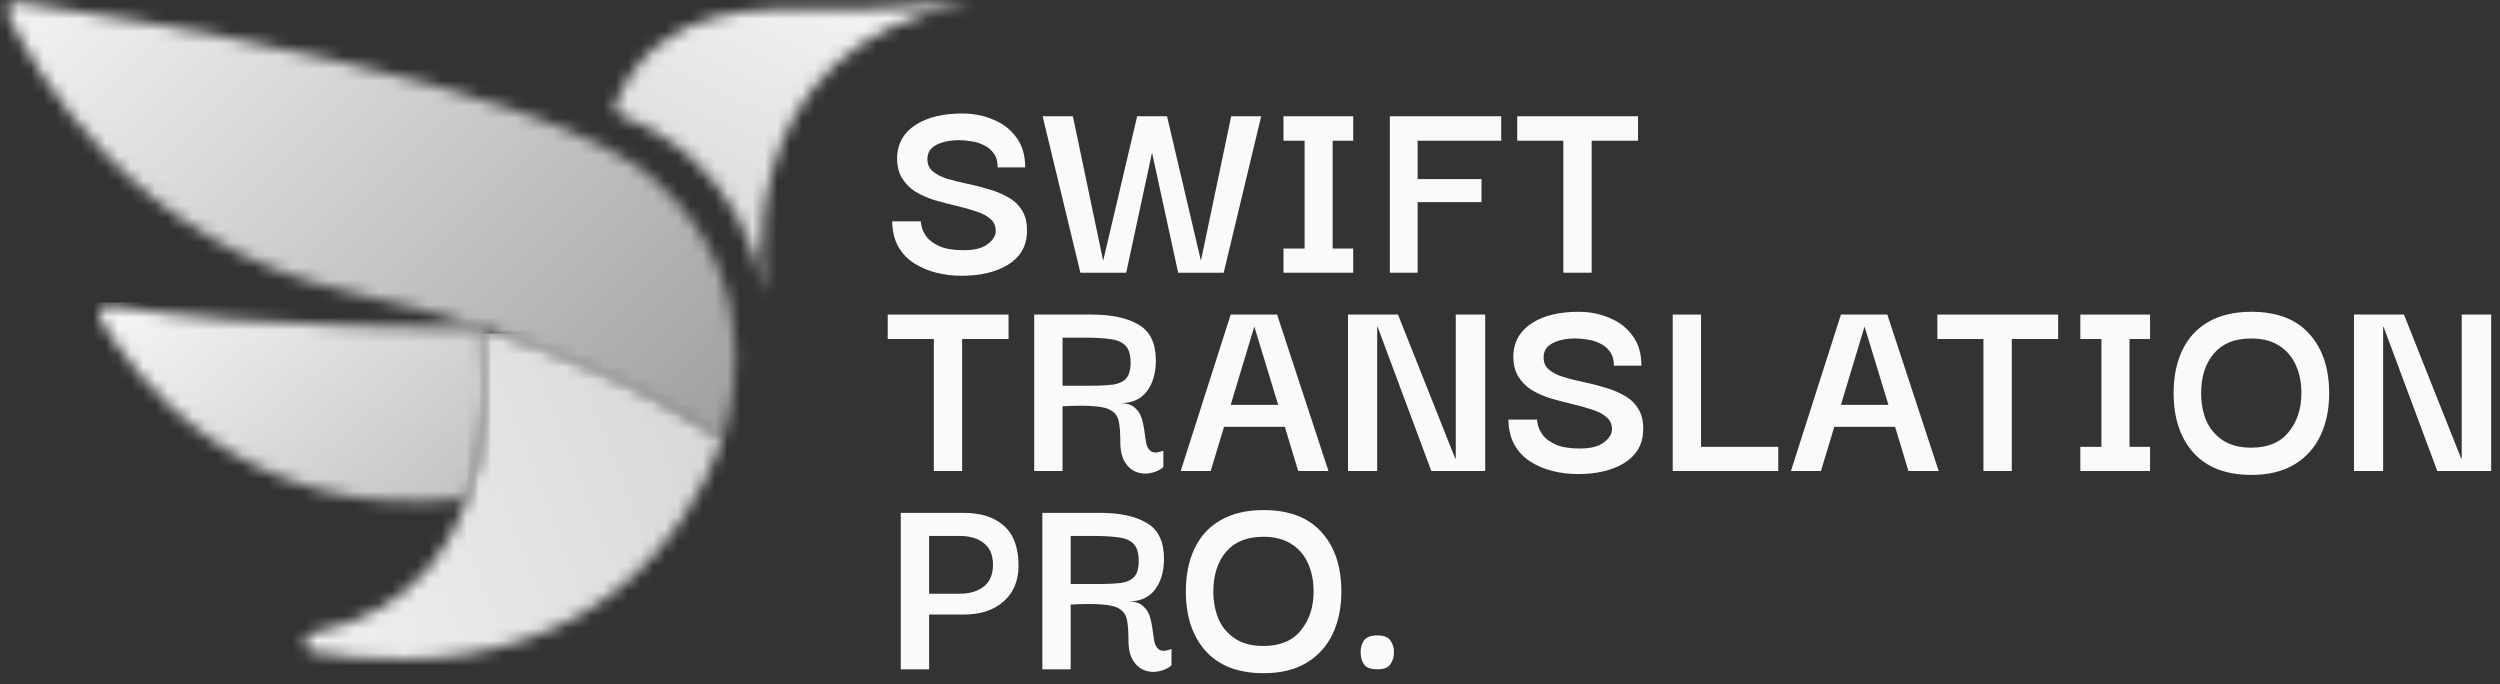 <svg width="201" height="55" viewBox="0 0 201 55" fill="none" xmlns="http://www.w3.org/2000/svg">
<rect x="0" y="0" width="201" height="55" fill="#333333" stroke="none"/>
<path d="M77.313 22.172C76.628 22.172 75.951 22.09 75.281 21.926C74.626 21.762 74.03 21.509 73.494 21.166C72.958 20.824 72.534 20.377 72.221 19.826C71.909 19.26 71.745 18.582 71.73 17.793H74.03C74.03 17.868 74.06 18.031 74.12 18.285C74.179 18.523 74.313 18.784 74.521 19.067C74.745 19.349 75.087 19.595 75.549 19.804C76.025 20.012 76.665 20.116 77.469 20.116C78.347 20.116 78.995 19.953 79.412 19.625C79.843 19.297 80.059 18.947 80.059 18.575C80.059 18.158 79.91 17.83 79.612 17.592C79.33 17.339 78.943 17.138 78.451 16.989C77.975 16.825 77.447 16.676 76.866 16.542C76.3 16.408 75.727 16.259 75.147 16.095C74.581 15.916 74.06 15.686 73.584 15.403C73.122 15.105 72.757 14.725 72.489 14.263C72.221 13.802 72.102 13.213 72.132 12.498C72.207 11.441 72.713 10.614 73.65 10.019C74.588 9.423 75.831 9.125 77.38 9.125C78.273 9.125 79.099 9.289 79.858 9.616C80.632 9.929 81.25 10.406 81.712 11.046C82.188 11.672 82.426 12.476 82.426 13.459H80.215C80.215 12.997 80.111 12.625 79.903 12.342C79.694 12.044 79.426 11.821 79.099 11.672C78.786 11.508 78.451 11.404 78.094 11.359C77.737 11.3 77.417 11.27 77.134 11.27C76.39 11.27 75.772 11.396 75.281 11.649C74.804 11.903 74.566 12.275 74.566 12.767C74.551 13.184 74.693 13.519 74.99 13.772C75.288 14.025 75.683 14.226 76.174 14.375C76.665 14.524 77.201 14.658 77.781 14.777C78.362 14.896 78.943 15.045 79.523 15.224C80.104 15.388 80.632 15.611 81.109 15.894C81.585 16.162 81.957 16.535 82.225 17.011C82.493 17.473 82.605 18.076 82.56 18.821C82.501 19.878 81.987 20.705 81.019 21.301C80.052 21.881 78.816 22.172 77.313 22.172Z" fill="#FAFAFA"/>
<path d="M98.987 9.348H101.399L98.385 21.926H94.723L92.624 12.275L90.547 21.926H86.863L83.826 9.348H86.26L88.694 20.965L91.418 9.393L91.395 9.348H93.829L96.554 20.965L98.987 9.348Z" fill="#FAFAFA"/>
<path d="M108.797 19.983V21.926H103.192V19.983H104.89V11.314H103.192V9.348H108.797V11.314H107.145V19.983H108.797Z" fill="#FAFAFA"/>
<path d="M113.976 21.926H111.743V9.348H120.697V11.314H113.976V14.397H119.112V16.252H113.976V21.926Z" fill="#FAFAFA"/>
<path d="M121.985 11.314V9.348H131.698V11.314H127.969V21.926H125.692V11.314H121.985Z" fill="#FAFAFA"/>
<path d="M71.373 27.257V25.291H81.086V27.257H77.357V37.869H75.08V27.257H71.373Z" fill="#FAFAFA"/>
<path d="M83.15 37.869V25.291H87.773C89.395 25.291 90.661 25.567 91.569 26.118C92.477 26.654 92.931 27.607 92.931 28.978C92.931 30.005 92.685 30.839 92.194 31.48C91.703 32.105 90.996 32.418 90.073 32.418C90.594 32.418 90.981 32.537 91.234 32.776C91.502 32.999 91.688 33.282 91.792 33.624C91.896 33.967 91.971 34.325 92.015 34.697C92.06 35.069 92.112 35.404 92.172 35.702C92.246 35.985 92.38 36.186 92.574 36.305C92.782 36.425 93.102 36.402 93.534 36.238V37.556C93.251 37.795 92.916 37.951 92.529 38.026C92.142 38.115 91.762 38.093 91.39 37.959C91.018 37.825 90.705 37.564 90.452 37.177C90.199 36.775 90.073 36.216 90.073 35.501C90.073 34.846 90.035 34.325 89.961 33.937C89.887 33.535 89.701 33.237 89.403 33.044C89.105 32.835 88.644 32.709 88.018 32.664C87.393 32.604 86.53 32.604 85.428 32.664V37.869H83.15ZM85.428 31.011H87.683C88.413 31.011 89.016 30.981 89.492 30.921C89.969 30.847 90.318 30.683 90.542 30.43C90.78 30.162 90.899 29.737 90.899 29.156C90.899 28.516 90.757 28.054 90.475 27.771C90.192 27.488 89.775 27.317 89.224 27.257C88.688 27.183 88.026 27.146 87.237 27.146H85.428V31.011Z" fill="#FAFAFA"/>
<path d="M94.928 37.869L98.948 25.291H102.677L106.808 37.869H104.374L103.302 34.317H98.412L97.34 37.869H94.928ZM100.846 26.252L98.948 32.552H102.766L100.846 26.252Z" fill="#FAFAFA"/>
<path d="M117.044 25.291H119.41V37.869H115.079L110.769 26.297H110.724V37.869H108.38V25.291H112.399L116.999 36.864H117.044V25.291Z" fill="#FAFAFA"/>
<path d="M126.856 38.115C126.171 38.115 125.494 38.033 124.824 37.869C124.169 37.705 123.574 37.452 123.038 37.11C122.502 36.767 122.078 36.32 121.765 35.769C121.452 35.203 121.289 34.526 121.274 33.736H123.574C123.574 33.811 123.603 33.974 123.663 34.228C123.723 34.466 123.857 34.727 124.065 35.01C124.288 35.293 124.631 35.538 125.092 35.747C125.568 35.955 126.209 36.06 127.012 36.06C127.891 36.06 128.538 35.896 128.955 35.568C129.387 35.24 129.603 34.89 129.603 34.518C129.603 34.101 129.454 33.773 129.156 33.535C128.873 33.282 128.486 33.081 127.995 32.932C127.519 32.768 126.99 32.619 126.41 32.485C125.844 32.351 125.271 32.202 124.69 32.038C124.125 31.86 123.603 31.629 123.127 31.346C122.666 31.048 122.301 30.668 122.033 30.206C121.765 29.745 121.646 29.156 121.676 28.442C121.75 27.384 122.256 26.557 123.194 25.962C124.132 25.366 125.375 25.068 126.923 25.068C127.816 25.068 128.643 25.232 129.402 25.559C130.176 25.872 130.794 26.349 131.255 26.989C131.731 27.615 131.97 28.419 131.97 29.402H129.759C129.759 28.94 129.655 28.568 129.446 28.285C129.238 27.987 128.97 27.764 128.643 27.615C128.33 27.451 127.995 27.347 127.638 27.302C127.28 27.242 126.96 27.213 126.678 27.213C125.933 27.213 125.315 27.339 124.824 27.593C124.348 27.846 124.11 28.218 124.11 28.71C124.095 29.127 124.236 29.462 124.534 29.715C124.832 29.968 125.226 30.169 125.717 30.318C126.209 30.467 126.745 30.601 127.325 30.72C127.906 30.839 128.486 30.988 129.067 31.167C129.647 31.331 130.176 31.554 130.652 31.837C131.129 32.105 131.501 32.478 131.769 32.954C132.037 33.416 132.148 34.019 132.104 34.764C132.044 35.821 131.53 36.648 130.563 37.244C129.595 37.825 128.36 38.115 126.856 38.115Z" fill="#FAFAFA"/>
<path d="M134.486 37.869V25.291H136.763V35.926H142.971V37.869H134.486Z" fill="#FAFAFA"/>
<path d="M143.992 37.869L148.011 25.291H151.74L155.871 37.869H153.438L152.366 34.317H147.476L146.404 37.869H143.992ZM149.909 26.252L148.011 32.552H151.83L149.909 26.252Z" fill="#FAFAFA"/>
<path d="M155.763 27.257V25.291H165.476V27.257H161.747V37.869H159.469V27.257H155.763Z" fill="#FAFAFA"/>
<path d="M172.864 35.926V37.869H167.259V35.926H168.956V27.257H167.259V25.291H172.864V27.257H171.211V35.926H172.864Z" fill="#FAFAFA"/>
<path d="M181.012 38.182C178.988 38.182 177.44 37.594 176.368 36.417C175.296 35.225 174.76 33.624 174.76 31.614C174.76 30.288 174.991 29.142 175.452 28.173C175.914 27.19 176.606 26.431 177.529 25.895C178.467 25.344 179.628 25.068 181.012 25.068C183.067 25.068 184.622 25.664 185.679 26.855C186.736 28.032 187.265 29.618 187.265 31.614C187.265 32.91 187.026 34.056 186.55 35.054C186.074 36.037 185.374 36.804 184.451 37.355C183.528 37.906 182.382 38.182 181.012 38.182ZM180.99 35.993C182.33 35.993 183.335 35.576 184.005 34.742C184.689 33.907 185.032 32.865 185.032 31.614C185.032 30.765 184.883 30.013 184.585 29.357C184.287 28.687 183.841 28.166 183.245 27.794C182.65 27.406 181.898 27.213 180.99 27.213C179.68 27.213 178.683 27.615 177.998 28.419C177.313 29.223 176.971 30.288 176.971 31.614C176.971 32.433 177.112 33.178 177.395 33.848C177.693 34.503 178.139 35.025 178.735 35.412C179.33 35.799 180.082 35.993 180.99 35.993Z" fill="#FAFAFA"/>
<path d="M197.923 25.291H200.29V37.869H195.958L191.648 26.297H191.603V37.869H189.259V25.291H193.278L197.878 36.864H197.923V25.291Z" fill="#FAFAFA"/>
<path d="M74.7 53.812H72.422V41.234H77.469C78.868 41.234 79.955 41.584 80.729 42.285C81.503 42.984 81.89 44.042 81.89 45.457C81.89 46.693 81.488 47.661 80.684 48.361C79.895 49.061 78.823 49.411 77.469 49.411H74.7V53.812ZM77.156 43.089H74.7V47.736H77.156C77.96 47.736 78.608 47.542 79.099 47.155C79.59 46.767 79.836 46.187 79.836 45.412C79.836 44.623 79.59 44.042 79.099 43.67C78.623 43.282 77.975 43.089 77.156 43.089Z" fill="#FAFAFA"/>
<path d="M83.805 53.812V41.234H88.427C90.049 41.234 91.315 41.51 92.223 42.061C93.131 42.597 93.585 43.55 93.585 44.921C93.585 45.948 93.339 46.782 92.848 47.423C92.357 48.048 91.65 48.361 90.727 48.361C91.248 48.361 91.635 48.48 91.888 48.719C92.156 48.942 92.342 49.225 92.446 49.568C92.55 49.91 92.625 50.267 92.669 50.64C92.714 51.012 92.766 51.347 92.826 51.645C92.9 51.928 93.034 52.129 93.228 52.248C93.436 52.367 93.756 52.345 94.188 52.181V53.499C93.905 53.738 93.57 53.894 93.183 53.969C92.796 54.058 92.416 54.036 92.044 53.902C91.672 53.768 91.359 53.507 91.106 53.12C90.853 52.718 90.727 52.159 90.727 51.444C90.727 50.789 90.69 50.267 90.615 49.88C90.541 49.478 90.355 49.18 90.057 48.987C89.759 48.778 89.298 48.652 88.672 48.607C88.047 48.547 87.184 48.547 86.082 48.607V53.812H83.805ZM86.082 46.954H88.338C89.067 46.954 89.67 46.924 90.146 46.864C90.623 46.79 90.972 46.626 91.196 46.373C91.434 46.105 91.553 45.68 91.553 45.099C91.553 44.459 91.412 43.997 91.129 43.714C90.846 43.431 90.429 43.26 89.878 43.2C89.342 43.126 88.68 43.089 87.891 43.089H86.082V46.954Z" fill="#FAFAFA"/>
<path d="M101.594 54.125C99.57 54.125 98.022 53.537 96.95 52.36C95.878 51.169 95.342 49.568 95.342 47.557C95.342 46.231 95.573 45.084 96.034 44.116C96.496 43.133 97.188 42.374 98.111 41.838C99.049 41.287 100.21 41.011 101.594 41.011C103.649 41.011 105.204 41.607 106.261 42.798C107.318 43.975 107.847 45.561 107.847 47.557C107.847 48.853 107.608 49.999 107.132 50.997C106.656 51.98 105.956 52.747 105.033 53.298C104.11 53.849 102.964 54.125 101.594 54.125ZM101.572 51.936C102.912 51.936 103.917 51.519 104.586 50.685C105.271 49.85 105.614 48.808 105.614 47.557C105.614 46.708 105.465 45.956 105.167 45.3C104.869 44.63 104.423 44.109 103.827 43.737C103.232 43.349 102.48 43.156 101.572 43.156C100.262 43.156 99.265 43.558 98.58 44.362C97.895 45.166 97.553 46.231 97.553 47.557C97.553 48.376 97.694 49.121 97.977 49.791C98.275 50.446 98.721 50.968 99.317 51.355C99.912 51.742 100.664 51.936 101.572 51.936Z" fill="#FAFAFA"/>
<path d="M110.756 53.812C110.205 53.812 109.841 53.678 109.662 53.41C109.483 53.142 109.394 52.814 109.394 52.427C109.394 52.07 109.483 51.757 109.662 51.489C109.856 51.221 110.22 51.087 110.756 51.087C111.262 51.087 111.605 51.221 111.783 51.489C111.977 51.757 112.074 52.07 112.074 52.427C112.074 52.814 111.977 53.142 111.783 53.41C111.605 53.678 111.262 53.812 110.756 53.812Z" fill="#FAFAFA"/>
<mask id="mask0_4070_816" style="mask-type:luminance" maskUnits="userSpaceOnUse" x="0" y="0" width="60" height="36">
<path d="M58.095 35.386C58.095 35.386 62.682 23.384 52.674 14.486C43.707 6.514 8.632 1.199 1.428 0.179C0.833 0.095 0.409 0.672 0.666 1.215C2.681 5.468 10.593 19.633 28.07 23.488C48.712 28.041 58.095 35.386 58.095 35.386Z" fill="white"/>
</mask>
<g mask="url(#mask0_4070_816)">
<path d="M63.587 44.683H-15.405V-0.002H63.587V44.683Z" fill="url(#paint0_linear_4070_816)"/>
</g>
<mask id="mask1_4070_816" style="mask-type:luminance" maskUnits="userSpaceOnUse" x="24" y="26" width="35" height="27">
<path d="M25.245 50.864C24.367 51.039 24.242 52.259 25.126 52.408C33.497 53.823 50.867 54.209 58.095 35.386C58.095 35.386 51.966 30.589 38.718 26.345C38.721 26.366 42.228 47.465 25.245 50.864Z" fill="white"/>
</mask>
<g mask="url(#mask1_4070_816)">
<path d="M58.38 70.12H10.852V26.818H58.38V70.12Z" fill="url(#paint1_linear_4070_816)"/>
</g>
<mask id="mask2_4070_816" style="mask-type:luminance" maskUnits="userSpaceOnUse" x="7" y="24" width="33" height="17">
<path d="M8.867 24.581C8.235 24.477 7.76 25.097 8.079 25.652C10.489 29.844 19.289 42.331 37.583 40.067C39.895 33.446 38.719 26.357 38.717 26.344C38.717 26.344 20.901 26.574 8.867 24.581Z" fill="white"/>
</mask>
<g mask="url(#mask2_4070_816)">
<path d="M40.141 47.639H-0.928V24.32H40.141V47.639Z" fill="url(#paint2_linear_4070_816)"/>
</g>
<mask id="mask3_4070_816" style="mask-type:luminance" maskUnits="userSpaceOnUse" x="49" y="0" width="30" height="24">
<path d="M49.505 8.277C49.32 8.714 49.582 9.21 50.029 9.367C52.493 10.236 59.597 13.589 61.483 23.801C61.483 23.801 57.9 3.717 78.079 0.182C67.396 0.968 72.936 0.575 65.748 0.754C61.595 0.754 53 0.015 49.505 8.277Z" fill="white"/>
</mask>
<g mask="url(#mask3_4070_816)">
<path d="M86.48 30.01H41.583V-2.927H86.48V30.01Z" fill="url(#paint3_linear_4070_816)"/>
</g>
<defs>
<linearGradient id="paint0_linear_4070_816" x1="75.011" y1="37.405" x2="13.213" y2="-24.214" gradientUnits="userSpaceOnUse">
<stop stop-color="#8E8E8E"/>
<stop offset="1" stop-color="white"/>
</linearGradient>
<linearGradient id="paint1_linear_4070_816" x1="54.732" y1="11.685" x2="-5.448" y2="34.722" gradientUnits="userSpaceOnUse">
<stop stop-color="#D4D4D4"/>
<stop offset="1" stop-color="white"/>
</linearGradient>
<linearGradient id="paint2_linear_4070_816" x1="43.703" y1="44.521" x2="16.092" y2="11.935" gradientUnits="userSpaceOnUse">
<stop stop-color="#B6B6B6"/>
<stop offset="1" stop-color="white"/>
</linearGradient>
<linearGradient id="paint3_linear_4070_816" x1="71.369" y1="40.695" x2="90.916" y2="-2.361" gradientUnits="userSpaceOnUse">
<stop stop-color="#CBCBCB"/>
<stop offset="1" stop-color="white"/>
</linearGradient>
</defs>
</svg>

